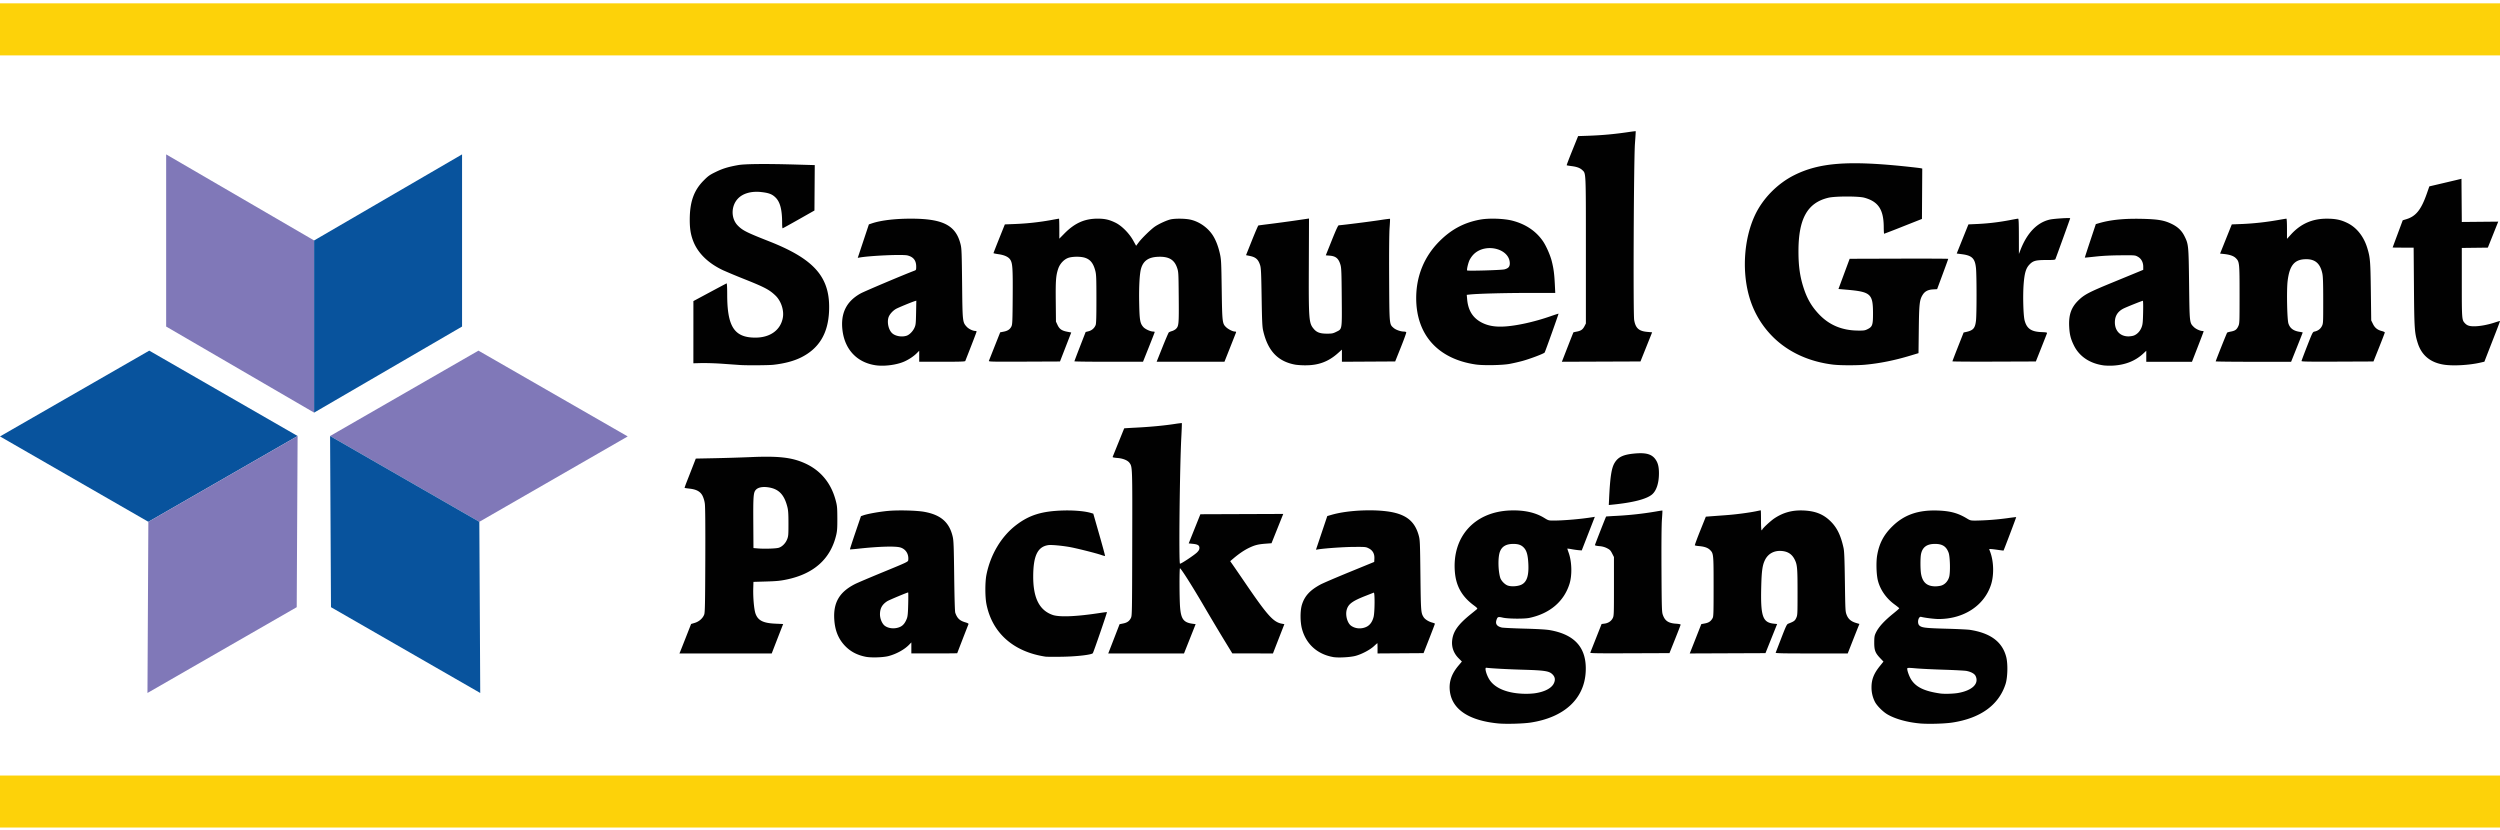 <?xml version="1.0" encoding="UTF-8"?>
<svg xmlns="http://www.w3.org/2000/svg" width="256" height="85" fill="none">
  <g clip-path="url(#a)">
    <path d="M153.432 74.082c-2.985-.288-4.703-1.413-4.958-3.246-.134-.958.141-1.805.862-2.664l.362-.431-.324-.323c-.522-.519-.753-1.165-.67-1.867.11-.92.617-1.622 1.942-2.69.289-.233.562-.456.606-.495.063-.056-.009-.138-.347-.388-1.198-.891-1.798-1.947-1.923-3.381-.313-3.598 1.974-6.17 5.621-6.323 1.431-.06 2.611.196 3.53.763.43.265.449.27.974.269 1.034-.002 2.805-.155 3.947-.342l.257-.042-.67 1.72-.671 1.722-.267-.02a9.293 9.293 0 0 1-.731-.1 4.306 4.306 0 0 0-.477-.07c-.007.008.053.192.132.413.329.906.37 2.295.095 3.182-.564 1.82-2.015 3.057-4.11 3.503-.536.114-2.179.099-2.72-.025-.486-.112-.544-.091-.653.24-.133.404.04.65.542.772.129.03 1.166.082 2.305.112 1.39.038 2.255.089 2.628.156 2.603.462 3.796 1.86 3.66 4.289-.155 2.766-2.212 4.652-5.642 5.175-.767.117-2.527.165-3.302.09l.002.001zm3.737-3.091c.983-.14 1.692-.506 1.937-.997.187-.377.138-.683-.152-.959-.339-.322-.806-.392-3.021-.456-1.557-.045-3.177-.133-3.741-.202-.189-.023.008.715.322 1.211.58.914 1.901 1.436 3.697 1.458.289.004.72-.021.959-.055h-.001zm-1.375-11.12c.559-.273.771-.923.707-2.163-.044-.85-.162-1.29-.425-1.59-.254-.29-.551-.41-1.04-.42-.785-.016-1.249.246-1.454.825-.198.561-.181 1.856.036 2.62.088.31.455.7.769.814.364.134 1.041.091 1.408-.087h-.001zm40.81 14.21c-1.296-.115-2.537-.461-3.333-.929-.46-.27-1.056-.864-1.271-1.267a3.215 3.215 0 0 1-.357-1.512c0-.797.242-1.41.858-2.172l.366-.454-.336-.353c-.505-.53-.61-.806-.609-1.594.002-.541.025-.7.142-.956.28-.614.843-1.238 1.851-2.052.315-.254.57-.48.568-.505-.003-.023-.228-.207-.501-.407-.845-.62-1.461-1.513-1.691-2.45-.154-.628-.188-1.897-.067-2.584.209-1.197.661-2.063 1.522-2.918 1.229-1.221 2.685-1.728 4.73-1.648 1.255.049 2.034.265 2.936.812.338.205.387.218.906.216a27.769 27.769 0 0 0 3.261-.25c.472-.068.868-.115.879-.104.015.015-1.251 3.357-1.298 3.426-.003.005-.333-.037-.733-.095-.399-.057-.727-.084-.727-.06 0 .025.032.122.069.218.393.993.438 2.425.107 3.44-.698 2.139-2.791 3.505-5.37 3.505-.422 0-1.441-.127-1.773-.22-.295-.084-.451.642-.19.884.243.225.614.27 2.726.327 1.127.03 2.231.084 2.453.118 2.12.33 3.325 1.236 3.719 2.794.177.699.141 2.085-.07 2.745-.694 2.162-2.565 3.515-5.474 3.957-.779.118-2.463.165-3.293.09v-.001zm3.895-3.118c1.455-.254 2.178-.95 1.804-1.736-.111-.236-.446-.424-.925-.522-.168-.034-1.215-.09-2.327-.126-1.112-.034-2.402-.098-2.867-.14-.656-.06-.852-.062-.874-.004-.057.148.193.852.426 1.2.5.75 1.363 1.153 2.956 1.38.4.058 1.334.03 1.808-.052h-.001zm-1.763-10.987c.399-.1.726-.44.858-.894.134-.462.097-2.072-.057-2.486-.241-.646-.637-.9-1.398-.898-.818 0-1.263.318-1.42 1.011-.085.37-.084 1.616.001 2.074.158.858.598 1.244 1.435 1.26.164.002.425-.028.582-.067h-.001zm-110.08 7.28c-.912-.18-1.615-.561-2.183-1.18-.644-.703-.975-1.546-1.043-2.658-.105-1.716.527-2.794 2.113-3.605.238-.122 1.56-.685 2.937-1.25 2.425-.997 2.505-1.036 2.525-1.207.072-.614-.25-1.13-.812-1.296-.509-.151-2.21-.101-4.305.127-.456.05-.84.08-.851.068-.013-.013.236-.783.552-1.711l.575-1.688.245-.086c.468-.163 1.734-.386 2.597-.458 1.057-.088 2.882-.038 3.64.099 1.704.309 2.578 1.077 2.917 2.566.09.394.112.996.148 4.02.027 2.2.068 3.627.109 3.744.196.571.456.82 1.028.985.217.063.348.132.331.176-.356.905-1.156 2.971-1.156 2.987 0 .012-1.057.022-2.349.022h-2.35v-1.128l-.238.246c-.477.492-1.315.95-2.112 1.156-.55.142-1.768.179-2.319.07v.001zm3.543-3.077c.288-.137.5-.407.668-.854.081-.214.112-.553.133-1.469.016-.654.013-1.19-.005-1.19-.098 0-1.956.778-2.141.897-.524.335-.745.735-.745 1.347 0 .453.223.974.504 1.178.41.297 1.074.335 1.586.091zm44.301 3.1c-1.611-.288-2.761-1.332-3.178-2.884-.19-.707-.192-1.865-.004-2.47.277-.894.824-1.49 1.899-2.07.252-.136 1.594-.713 2.981-1.281l2.522-1.033.017-.34c.026-.49-.166-.841-.573-1.047-.3-.153-.34-.157-1.515-.15-1.039.006-2.914.135-3.664.251l-.23.036.579-1.723.58-1.724.457-.132c1.769-.512 4.816-.609 6.45-.205 1.367.338 2.102 1.034 2.457 2.327.126.46.135.666.174 4.07.044 3.73.052 3.843.32 4.283.141.23.517.467.901.569.144.038.262.089.262.113 0 .024-.261.711-.581 1.528l-.582 1.484-2.355.016-2.356.016v-.526c0-.29-.008-.527-.018-.527-.011 0-.169.14-.354.31-.416.384-1.264.829-1.899.995-.553.145-1.78.207-2.29.115zm3.448-3.104c.342-.17.584-.512.709-1.002.124-.483.138-2.538.017-2.488l-.819.322c-1.368.536-1.785.84-1.949 1.427-.159.567.061 1.368.451 1.646.443.315 1.073.353 1.591.095zm-32.866 3.069c-3.299-.49-5.482-2.425-6.069-5.38-.149-.748-.149-2.263-.001-3.007.41-2.063 1.519-3.922 3.033-5.082 1.351-1.034 2.624-1.432 4.799-1.499 1.105-.033 2.213.061 2.838.243l.271.08.615 2.152c.339 1.184.604 2.165.589 2.18-.014.014-.191-.032-.392-.101-.555-.194-2.64-.716-3.303-.826-.852-.143-1.833-.227-2.126-.181-1.086.166-1.53 1.092-1.535 3.206-.005 2.208.632 3.47 1.992 3.941.692.24 2.418.17 4.793-.194.408-.063.752-.105.766-.094.032.03-1.369 4.103-1.446 4.205-.127.168-1.7.346-3.216.366-.782.01-1.505.006-1.608-.01zm-37.421-.533c.046-.11.314-.79.596-1.508l.513-1.307.378-.114c.443-.134.824-.472.965-.858.076-.209.094-1.087.11-5.535.013-3.415-.003-5.462-.044-5.782a2.696 2.696 0 0 0-.237-.833c-.222-.44-.619-.659-1.332-.738-.266-.03-.493-.064-.504-.076-.012-.012.084-.287.21-.61.128-.323.39-.993.583-1.49l.35-.901 1.993-.04a198.46 198.46 0 0 0 3.601-.11c2.88-.126 4.232.027 5.568.626 1.613.723 2.686 2.013 3.162 3.802.15.564.165.724.17 1.824.004.969-.017 1.303-.11 1.7-.57 2.46-2.28 4-5.083 4.581-.655.136-1.034.173-2.098.204l-1.299.038-.019.65c-.028.975.084 2.208.237 2.618.26.696.79.958 2.045 1.013l.78.034-.353.903-.585 1.507-.232.603h-9.45l.084-.201zM79.74 56.092c.35-.107.694-.45.858-.857.13-.325.14-.443.14-1.618 0-1.008-.023-1.357-.11-1.7-.321-1.27-.88-1.85-1.942-2.013-.582-.089-1.043-.002-1.275.24-.262.275-.29.622-.273 3.413l.016 2.564.464.039c.66.055 1.844.017 2.122-.068zm33.835 10.588c.051-.128.312-.801.581-1.497l.489-1.265.348-.07c.423-.084.645-.237.808-.559.121-.238.124-.382.14-7.627.018-7.89.019-7.85-.279-8.263-.188-.262-.675-.459-1.242-.502-.333-.026-.501-.063-.484-.107.083-.212 1.176-2.915 1.183-2.926.005-.007.578-.043 1.273-.078 1.414-.072 2.817-.206 3.888-.37.393-.061.726-.1.74-.089.013.013-.01.651-.051 1.42-.165 3.1-.271 12.893-.139 12.975.076.047 1.492-.892 1.758-1.166.173-.178.232-.29.232-.444 0-.27-.164-.372-.688-.425l-.409-.043.598-1.492.598-1.493 4.243-.016 4.242-.016-.6 1.5-.601 1.5-.585.045c-.783.06-1.11.14-1.699.42-.504.24-1.032.597-1.622 1.096l-.325.275.289.412c.159.226.734 1.065 1.28 1.864 2.262 3.315 2.854 3.97 3.732 4.13l.246.044-.29.743-.585 1.5-.294.757-2.08-.002-2.08-.002-.877-1.436c-.482-.79-1.422-2.368-2.089-3.508-1.177-2.01-2.296-3.772-2.395-3.772-.067 0-.06 3.074.009 3.964.097 1.244.362 1.594 1.304 1.718l.291.038-.595 1.5-.595 1.499h-7.759l.092-.231-.001-.001zm49.269.155.595-1.507.565-1.43.3-.04c.385-.051.685-.252.842-.564.118-.236.123-.37.123-3.25V57.04l-.186-.365c-.16-.312-.237-.391-.527-.54a1.999 1.999 0 0 0-.787-.21c-.262-.022-.448-.066-.448-.106 0-.047 1.007-2.623 1.144-2.926.003-.007.547-.042 1.209-.077a34.628 34.628 0 0 0 3.89-.438c.356-.064.656-.108.666-.097.01.01-.011.42-.048.91-.043.567-.06 2.434-.046 5.157.021 3.818.034 4.3.128 4.582.213.636.569.883 1.353.936.297.02.483.06.48.102-.003.038-.261.709-.574 1.49l-.569 1.422-4.071.016c-3.249.013-4.064 0-4.04-.062l.001.001zm10.267-.123c.045-.111.312-.787.593-1.503l.51-1.3.374-.071c.396-.076.604-.22.783-.544.091-.165.102-.512.102-3.215 0-3.329-.007-3.404-.362-3.76-.232-.231-.581-.353-1.139-.4-.213-.017-.402-.054-.419-.08-.017-.028.229-.699.547-1.492l.578-1.44.552-.043 1.511-.111c.994-.072 2.375-.253 3.108-.407.234-.049.436-.09.451-.09.016 0 .027.46.027 1.021 0 .639.024 1.02.062 1.02.034 0 .062-.022.062-.05 0-.114.865-.918 1.277-1.188.914-.597 1.84-.84 2.988-.784 1.204.059 2.018.392 2.755 1.126.65.647 1.034 1.446 1.31 2.719.072.337.103 1.117.136 3.465.042 2.962.046 3.038.185 3.39.166.422.464.672.975.82l.328.096-.082.197c-.045.108-.315.788-.6 1.51l-.517 1.315h-3.704c-2.938 0-3.698-.016-3.674-.077l.575-1.491c.469-1.215.568-1.423.703-1.475.597-.231.692-.298.826-.59.132-.285.136-.357.136-2.643 0-2.473-.03-2.813-.293-3.339-.27-.541-.682-.818-1.306-.876-.782-.073-1.414.265-1.74.93-.258.529-.34 1.115-.38 2.729-.075 3.034.14 3.665 1.295 3.784l.334.034-.598 1.492-.597 1.491-3.878.016-3.878.016.082-.201.002-.001zm-8.337-15.731c.109-2.2.249-3.08.574-3.603.367-.592.892-.833 2.043-.938 1.182-.107 1.773.068 2.156.638.235.35.33.754.329 1.394-.001.99-.259 1.782-.705 2.159-.562.476-1.93.83-4.012 1.041l-.42.043.036-.734h-.001zm-75.06-13.57c-1.925-.263-3.2-1.59-3.443-3.582-.212-1.741.393-2.97 1.86-3.782.398-.22 4.332-1.884 5.518-2.333.157-.06.17-.09.17-.408 0-.631-.282-.996-.888-1.148-.498-.126-3.831.021-4.934.217l-.164.03.57-1.714.57-1.713.314-.106c.924-.31 2.357-.482 4.02-.48 3.281.003 4.587.688 5.063 2.657.099.409.116.88.149 3.989.042 3.929.044 3.95.469 4.42.205.227.635.434.9.434.063 0 .114.028.114.061 0 .049-.498 1.345-1.158 3.015-.024.06-.557.077-2.374.077h-2.343v-1.128l-.263.265c-.31.31-.793.631-1.269.842-.768.34-2.012.506-2.882.387h.001zm3.122-3.033c.296-.099.641-.45.807-.82.129-.287.143-.426.164-1.543l.023-1.227-.145.044c-.364.113-1.716.672-1.943.804-.357.207-.688.595-.772.907-.144.535.029 1.245.384 1.577.326.304.993.42 1.481.258zm122.563 3.037c-1.409-.197-2.482-.92-3.033-2.045-.329-.671-.439-1.111-.482-1.912-.063-1.204.202-1.97.933-2.69.607-.596 1.084-.847 3.493-1.837l2.617-1.077.541-.225v-.318c0-.456-.202-.829-.557-1.025-.277-.154-.285-.155-1.762-.144-.973.007-1.857.051-2.566.13-.595.064-1.088.114-1.096.109-.008-.005.242-.78.555-1.721l.57-1.712.341-.1c1.185-.345 2.549-.481 4.383-.44 1.656.038 2.291.149 3.07.533.624.31 1.015.69 1.296 1.264.403.823.412.92.461 4.895.049 3.996.043 3.945.478 4.38.209.21.653.413.898.413.062 0 .112.018.112.04 0 .023-.268.733-.597 1.578l-.597 1.535h-4.679v-1.13l-.304.284c-.813.76-1.85 1.172-3.128 1.24a6.103 6.103 0 0 1-.947-.024zm3.129-3.063c.337-.14.614-.44.766-.828.117-.299.138-.498.161-1.534.015-.655.003-1.19-.026-1.19-.082 0-1.69.645-1.988.797-.591.302-.878.764-.878 1.413 0 .864.546 1.434 1.377 1.437.197 0 .461-.041.588-.095zM75.763 37.375l-1.67-.118a29.566 29.566 0 0 0-2.242-.079l-.85.022.002-3.185.001-3.184 1.671-.897c.92-.493 1.698-.906 1.73-.917.036-.012.059.436.06 1.144 0 3.296.73 4.411 2.884 4.411 1.523 0 2.591-.778 2.815-2.05.134-.758-.185-1.71-.758-2.259-.628-.601-1.089-.844-3.235-1.701a60.891 60.891 0 0 1-2.11-.88c-1.528-.713-2.592-1.746-3.074-2.988-.257-.663-.357-1.27-.357-2.177 0-1.836.418-3.02 1.424-4.031.47-.474.612-.574 1.239-.879.723-.351 1.246-.512 2.284-.7.696-.126 2.836-.146 5.921-.056l1.933.056-.016 2.325-.016 2.324-1.608.911c-.884.501-1.629.912-1.654.913-.025 0-.046-.242-.047-.54 0-1.371-.205-2.157-.68-2.62-.344-.337-.678-.465-1.44-.551-1.022-.117-1.903.13-2.414.678-.711.76-.714 2.03-.007 2.75.495.503.898.706 3.212 1.617 4.702 1.85 6.299 3.726 6.133 7.2-.108 2.254-1.034 3.774-2.855 4.684-.746.374-1.713.63-2.844.757-.5.055-2.728.07-3.432.022v-.002zm56.94-.022c-1.836-.31-2.888-1.412-3.362-3.523-.085-.38-.113-.997-.151-3.401-.04-2.522-.062-2.985-.153-3.272-.191-.6-.445-.824-1.08-.954l-.363-.074.604-1.512c.333-.831.629-1.519.658-1.527.029-.01.624-.088 1.322-.175.697-.088 1.74-.229 2.319-.313l1.298-.19.247-.035-.018 4.753c-.022 5.674.001 5.96.517 6.564.3.351.66.477 1.36.473.495-.001.602-.023.927-.185.621-.31.593-.133.566-3.553-.019-2.507-.038-2.99-.126-3.295-.191-.665-.471-.904-1.119-.956l-.389-.031.616-1.538c.455-1.135.643-1.539.718-1.539.224 0 3.257-.382 4.204-.53.557-.086 1.023-.145 1.038-.131.014.014-.005.425-.042.916-.043.565-.059 2.46-.046 5.187.025 4.796.014 4.679.455 5.066.227.2.725.376 1.061.376.113 0 .22.035.236.077.017.042-.232.731-.552 1.53l-.582 1.453-2.727.016-2.727.016v-1.245l-.401.359c-.988.884-2.02 1.264-3.392 1.248a8.105 8.105 0 0 1-.917-.056h.001zm18.437-.026c-3.89-.56-6.121-3.04-6.121-6.805 0-2.262.829-4.276 2.407-5.844 1.218-1.211 2.529-1.901 4.166-2.195.897-.16 2.438-.106 3.289.117 1.353.354 2.41 1.067 3.117 2.098.33.483.744 1.418.901 2.039.191.753.264 1.301.317 2.378l.043.881h-2.675c-2.467 0-5.253.074-6.055.16l-.332.036.042.472c.105 1.156.606 1.932 1.551 2.398.615.303 1.304.422 2.195.376 1.272-.065 3.119-.47 4.79-1.054.441-.154.81-.272.819-.263.022.022-1.355 3.876-1.42 3.977-.076.116-1.558.675-2.333.879a20.75 20.75 0 0 1-1.268.288c-.762.138-2.664.173-3.432.062h-.001zm2.918-9.745c.396-.105.545-.27.545-.607 0-1.518-2.491-2.144-3.704-.93a2.46 2.46 0 0 0-.418.587c-.146.318-.299.975-.247 1.061.044.07 3.522-.03 3.824-.11zm33.751 9.766c-2.512-.283-4.692-1.278-6.278-2.867a9.406 9.406 0 0 1-2.287-3.704c-.905-2.713-.718-6.22.464-8.742.8-1.707 2.296-3.232 4.016-4.095 2.591-1.299 5.591-1.52 11.691-.865.629.068 1.207.137 1.283.154l.141.032-.016 2.578-.016 2.58-1.916.758a81.546 81.546 0 0 1-1.954.759c-.021 0-.041-.314-.042-.696-.01-1.782-.558-2.606-1.993-2.997-.591-.162-2.974-.16-3.666.003-2.156.506-3.074 2.144-3.074 5.489 0 1.553.159 2.649.558 3.84.358 1.073.825 1.855 1.57 2.633 1.034 1.08 2.333 1.623 3.932 1.642.643.008.741-.006 1.021-.146.494-.246.556-.43.553-1.638-.005-1.979-.235-2.184-2.695-2.4l-.843-.073.573-1.546.574-1.547 5.046-.015c2.775-.009 5.047.002 5.047.023 0 .021-.256.729-.569 1.57l-.568 1.532-.406.023c-.526.03-.849.197-1.071.553-.325.524-.368.905-.4 3.557l-.029 2.42-.844.254c-1.63.492-3.156.797-4.647.932-.821.074-2.478.072-3.153-.004l-.002.003zm62.487 0c-1.407-.206-2.318-.95-2.72-2.22-.328-1.04-.355-1.443-.388-5.766l-.031-4.004h-1.075c-.592 0-1.075-.006-1.074-.015.001-.009.233-.639.517-1.4l.515-1.386.394-.12c.96-.296 1.501-.977 2.072-2.611l.258-.74 1.476-.347c.812-.19 1.552-.366 1.646-.39l.169-.042.017 2.212.017 2.211 1.865-.018 1.866-.018-.532 1.331-.532 1.331-1.334.017-1.333.016v3.525c0 3.753.006 3.839.301 4.164.23.254.465.336.964.334.572 0 1.372-.146 2.09-.382.297-.097.548-.17.557-.161.009.008-.161.471-.378 1.029l-.809 2.076-.413 1.063-.445.102c-1.108.253-2.723.345-3.658.209h-.002zm-149.033-.4.597-1.508.56-1.41.362-.071c.422-.083.658-.248.798-.557.088-.192.104-.592.12-3.001.02-2.958-.013-3.453-.256-3.82-.183-.277-.595-.466-1.201-.552-.281-.04-.51-.089-.51-.11 0-.02.261-.691.581-1.49l.582-1.451 1.042-.04a26.333 26.333 0 0 0 3.652-.397c.45-.084.832-.15.851-.15.018 0 .033.46.033 1.024v1.025l.51-.518c1.059-1.076 2.074-1.532 3.413-1.532.739 0 1.189.102 1.827.414.639.311 1.4 1.077 1.816 1.826l.299.539.267-.355c.325-.433 1.25-1.333 1.657-1.613.413-.283 1.244-.66 1.637-.742.459-.096 1.446-.084 1.96.024.908.19 1.799.804 2.317 1.594.319.488.577 1.152.749 1.935.124.566.138.85.178 3.644.049 3.359.061 3.473.449 3.847.228.22.685.447.905.449.113 0 .137.026.106.11-.022.058-.296.754-.609 1.544l-.57 1.437h-3.473l-3.473.001.587-1.468c.323-.808.619-1.499.659-1.536.04-.036.187-.1.327-.139.14-.04.324-.142.409-.227.287-.286.304-.49.281-3.246-.021-2.479-.026-2.58-.163-2.99-.284-.852-.851-1.185-1.946-1.142-.977.038-1.508.4-1.744 1.19-.156.52-.231 1.875-.197 3.56.036 1.749.09 2.063.422 2.441.191.219.732.466 1.016.466.084 0 .152.021.152.046 0 .025-.269.721-.599 1.546l-.599 1.5h-3.513c-1.932 0-3.512-.02-3.511-.046.001-.026.26-.711.576-1.525l.575-1.478.292-.074a1.05 1.05 0 0 0 .733-.643c.058-.165.078-.841.077-2.664-.001-2.105-.016-2.5-.107-2.86-.205-.805-.522-1.199-1.108-1.373-.415-.123-1.175-.121-1.602.003-.476.14-.92.603-1.099 1.144-.231.704-.267 1.186-.246 3.347l.02 2.058.162.346c.197.418.438.585 1.001.691l.402.076-.576 1.484-.577 1.485-3.66.016c-3.31.014-3.656.006-3.622-.082l.002-.002zm59.255-1.4c.321-.823.591-1.505.601-1.515.009-.01.168-.045.353-.08.42-.08.606-.212.783-.558l.139-.272v-7.458c0-8.15.011-7.886-.354-8.237-.239-.228-.56-.35-1.112-.42-.259-.033-.483-.071-.498-.086-.016-.016.242-.693.57-1.506l.598-1.48 1.124-.038a35.464 35.464 0 0 0 3.898-.355c.471-.07.865-.119.876-.108.01.01-.024.575-.076 1.256-.122 1.61-.193 17.413-.081 18.08.141.833.482 1.14 1.355 1.215l.484.043-.597 1.492-.598 1.492-4.024.016-4.023.016.582-1.497zM199.929 37c0-.026.259-.7.574-1.5l.574-1.453.245-.053c.739-.16.93-.379 1.02-1.164.075-.649.075-4.588.001-5.356-.098-1.009-.397-1.309-1.443-1.444l-.531-.069.101-.255.599-1.491.498-1.237.919-.042a23.416 23.416 0 0 0 3.317-.395c.425-.082.807-.15.85-.15.06 0 .078.404.08 1.808l.003 1.809.148-.385c.681-1.767 1.71-2.838 3.016-3.138.411-.094 2.087-.202 2.087-.134 0 .031-1.339 3.734-1.512 4.182-.029.077-.194.093-.947.093-1.083 0-1.354.077-1.737.492-.344.373-.487.875-.573 2.005-.088 1.154-.033 3.176.101 3.687.219.835.678 1.155 1.715 1.196.528.022.603.038.574.126-.018.056-.281.727-.585 1.492l-.553 1.391-4.27.016c-2.349.009-4.27-.005-4.27-.03h-.001zm26.96.004c0-.063 1.124-2.888 1.171-2.94.022-.026.19-.075.374-.11.442-.083.605-.2.765-.546.131-.283.133-.348.133-3.226 0-3.263-.011-3.377-.382-3.747-.227-.227-.615-.362-1.233-.427l-.379-.04.599-1.495.599-1.494 1.017-.04a28.27 28.27 0 0 0 3.662-.398c.469-.082.879-.15.912-.15.037 0 .06.406.06 1.034v1.034l.408-.448c1.003-1.098 2.186-1.62 3.668-1.618.903.001 1.442.114 2.108.44.951.466 1.674 1.373 2.036 2.555.3.98.328 1.323.368 4.455l.038 2.968.175.357c.199.406.463.617.917.733.164.042.299.107.299.144 0 .037-.262.72-.581 1.519l-.581 1.451-3.685.016c-2.93.013-3.685 0-3.681-.062.002-.042.26-.73.572-1.528.555-1.416.573-1.452.763-1.49.337-.07.601-.264.747-.552.137-.27.139-.309.138-2.626 0-1.784-.022-2.452-.088-2.763-.228-1.076-.785-1.523-1.824-1.463-1.074.062-1.553.687-1.737 2.267-.107.924-.049 3.893.085 4.308.161.5.523.766 1.169.86.162.023.294.054.294.07 0 .014-.267.694-.593 1.51l-.594 1.485h-3.858c-2.122 0-3.858-.02-3.858-.043h-.003z" fill="#010101"></path>
    <path d="m32.164 42.252-15.15-8.814V15.809l15.15 8.814v17.629z" fill="#8078B8"></path>
    <path d="m32.165 42.252 15.15-8.814V15.809l-15.15 8.814v17.629z" fill="#08539D"></path>
    <path d="m33.801 44.648 15.192-8.742 15.284 8.785-15.193 8.742-15.283-8.785z" fill="#8078B8"></path>
    <path d="m33.801 44.648.092 17.527 15.283 8.786-.092-17.528-15.283-8.785zM30.475 44.648l-15.192-8.742L0 44.69l15.192 8.742 15.283-8.785z" fill="#08539D"></path>
    <path d="m30.475 44.648-.091 17.527L15.1 70.961l.092-17.528 15.283-8.785z" fill="#8078B8"></path>
    <path d="M256 .34H0v5.33h256V.34zM256 79.413H0v5.33h256v-5.33z" fill="#FDD209"></path>
  </g>
  <defs>
    <clipPath id="a">
      <path fill="#fff" transform="translate(0 .34)" d="M0 0h256v84.404H0z"></path>
    </clipPath>
  </defs>
</svg>
